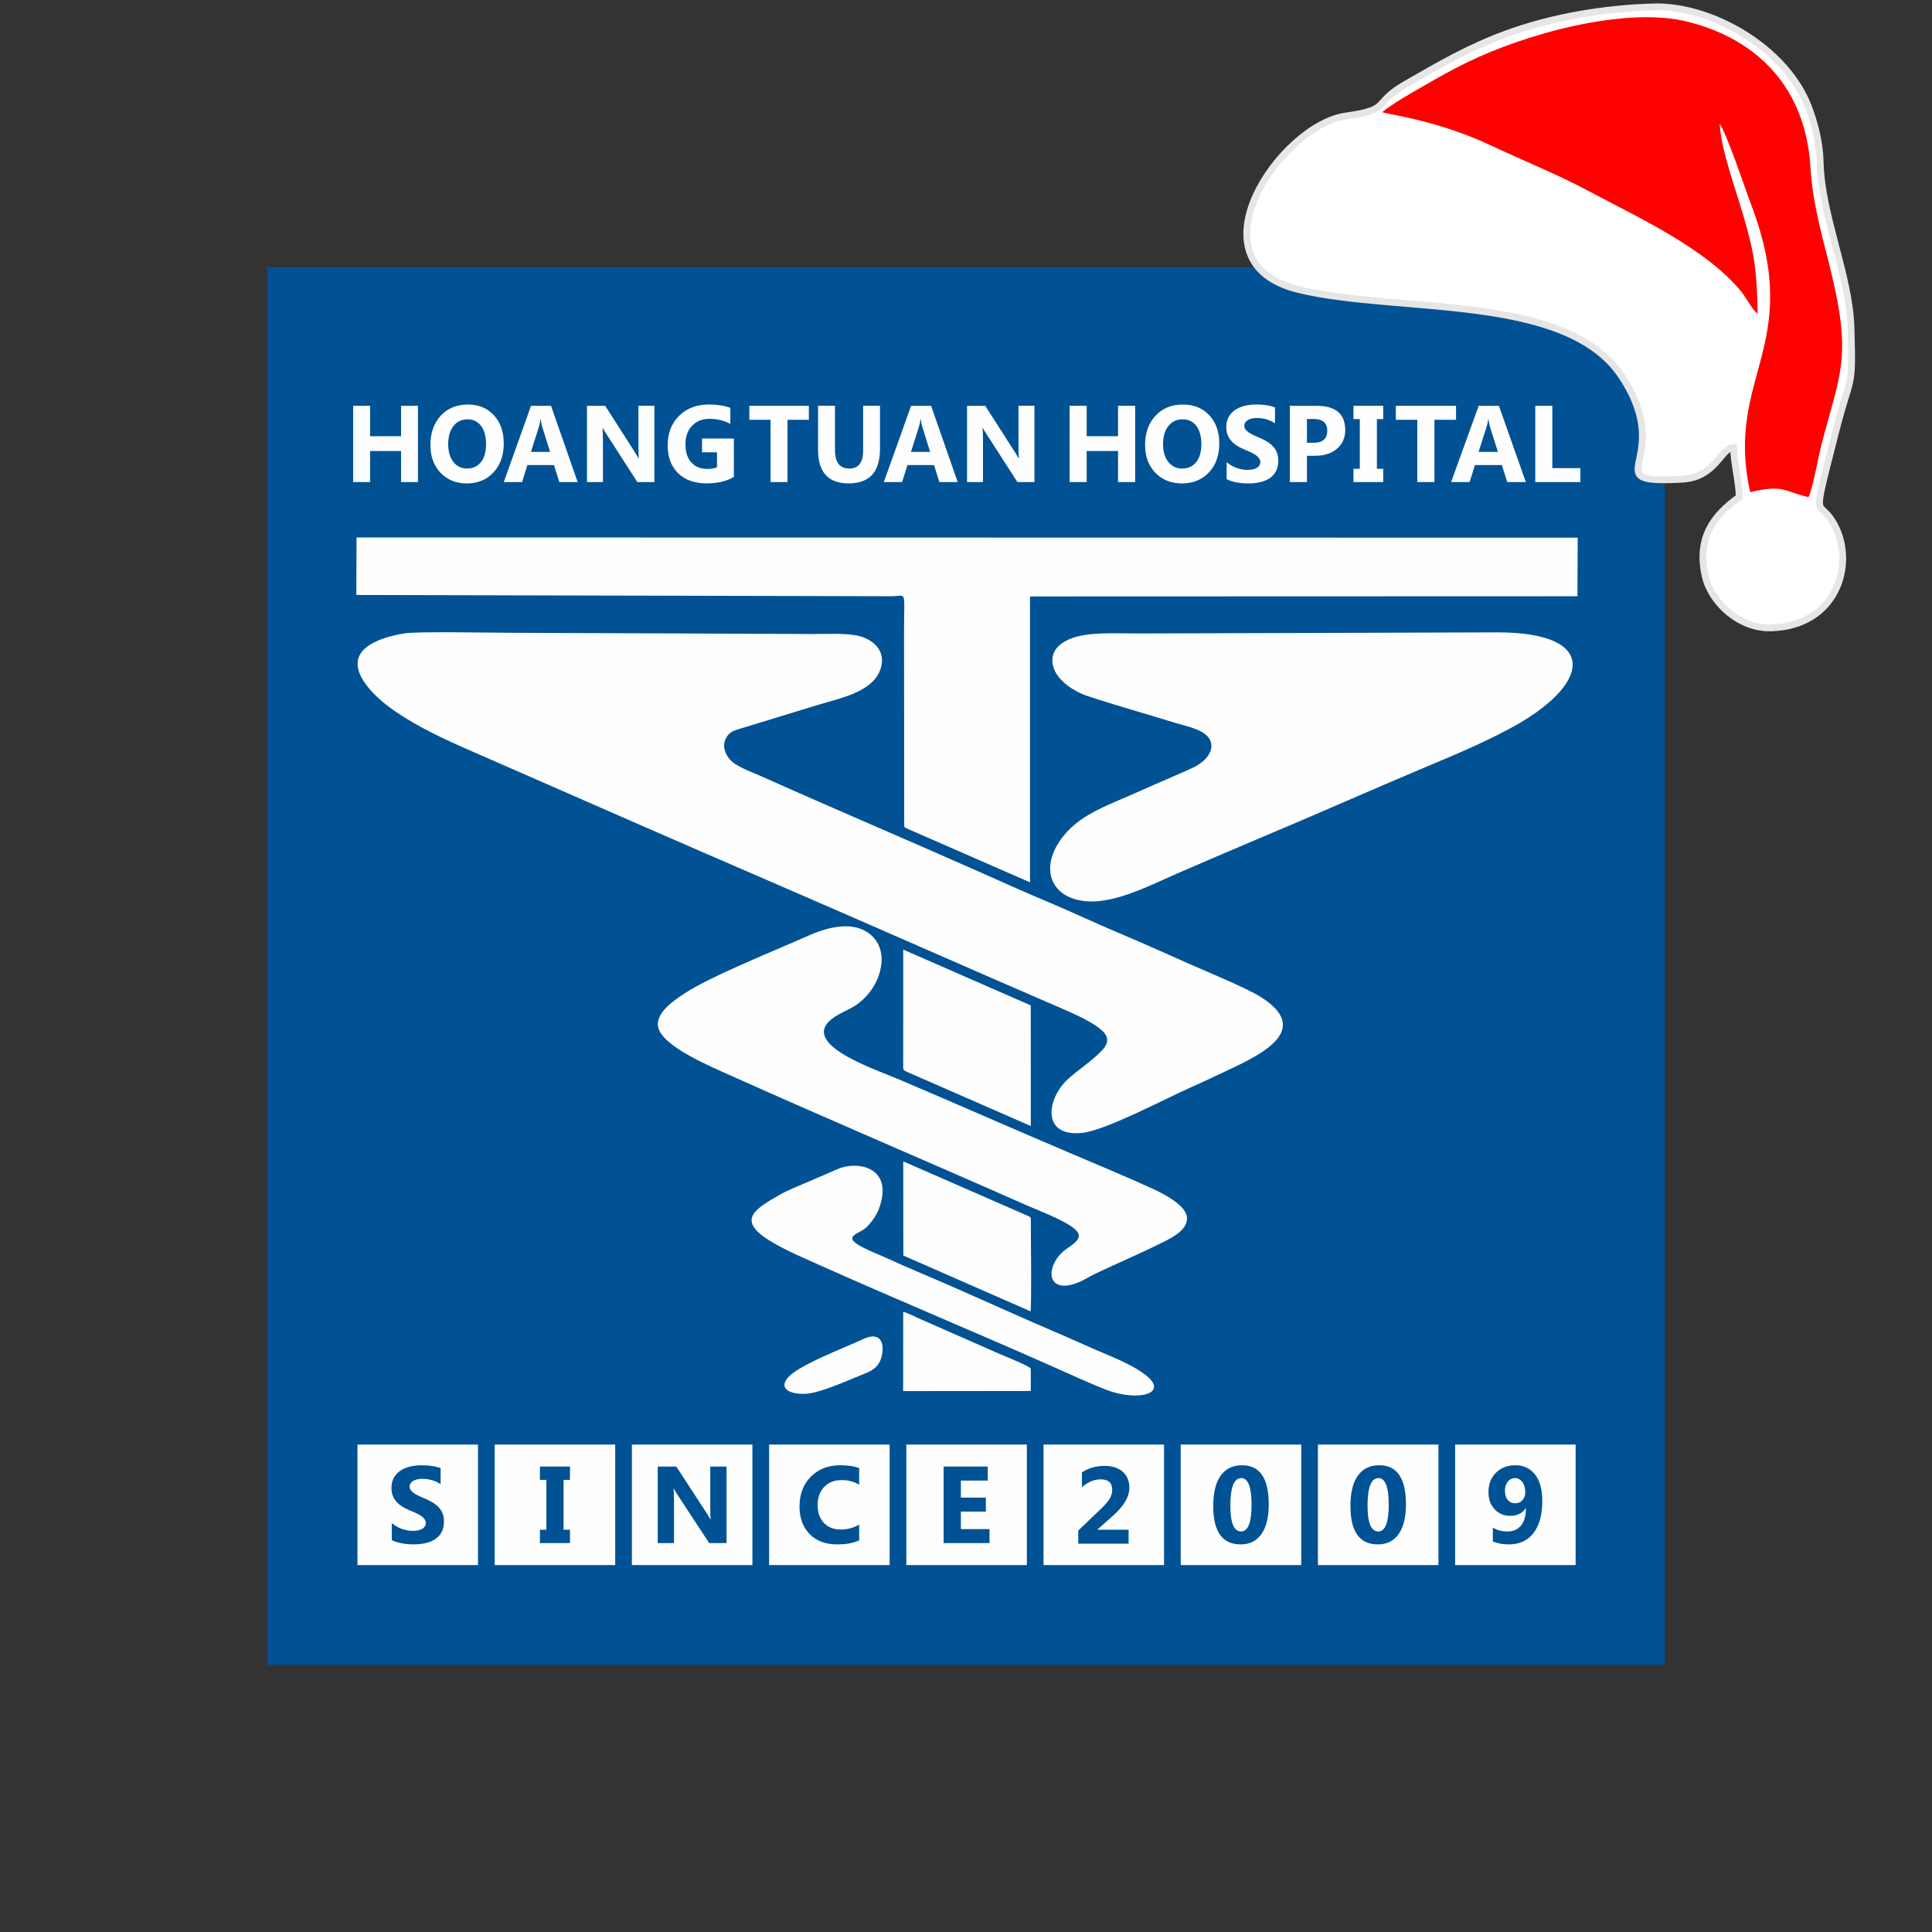 <?xml version="1.0" encoding="UTF-8"?>
<!DOCTYPE svg PUBLIC "-//W3C//DTD SVG 1.1//EN" "http://www.w3.org/Graphics/SVG/1.1/DTD/svg11.dtd">
<!-- Creator: CorelDRAW 2018 (64-Bit Evaluation Version) -->
<svg xmlns="http://www.w3.org/2000/svg" xml:space="preserve" width="1.966in" height="1.966in" version="1.1" shape-rendering="geometricPrecision" text-rendering="geometricPrecision" image-rendering="optimizeQuality" fill-rule="evenodd" clip-rule="evenodd"
viewBox="0 0 1920.41 1920.41"
 xmlns:xlink="http://www.w3.org/1999/xlink">
 <rect x="0" y="0" width="1920.41" height="1920.41" fill="#333333" stroke="none"/>
 <g id="Layer_x0020_1">
  <g id="_1903275767424">
   <rect fill="none" x="-0" y="-0" width="1920.41" height="1920.41"/>
   <g>
    <g id="_2501490505824">
     <polygon fill="#005294" points="265.56,265.57 1654.85,265.57 1654.85,1654.83 265.56,1654.83 "/>
     <path fill="#FEFEFE" d="M876.17 661.47c3.26,-15.95 -9.05,-25.59 -21.13,-28.97 -12.62,-3.54 -34.13,-2.23 -48.12,-2.28 -33.84,-0.13 -67.69,-0.31 -101.53,-0.43 -67.72,-0.26 -135.38,-0.57 -203.09,-0.82 -18.33,-0.08 -87.4,-1.46 -100.33,0.64 -27.95,4.56 -61.18,17.2 -39.56,48.87 23.46,34.36 87.89,60.02 126.74,77.07 94.56,41.48 189.07,82.92 283.83,123.82 94.61,40.85 188.71,82.66 283.42,123.48 11.72,5.05 24.61,11 34,17.48 9.15,6.33 14.64,13.51 5.31,23.43 -1.36,1.46 -1.92,1.64 -3.33,3.26 -5.05,5.72 -24.08,19.23 -30.97,25.69 -21.82,20.41 -25.97,58.64 15.59,53.18 23.51,-3.1 83.23,-34.69 107.12,-45.26 11.87,-5.23 23.38,-10.77 35.2,-16.31 33.49,-15.69 86.17,-40.51 33.69,-73.43 -14,-8.79 -52.56,-24.69 -69.92,-32.36 -23.64,-10.44 -46.89,-21 -70.58,-30.95 -24.05,-10.07 -47.05,-21.13 -71.1,-31.18 -23.69,-9.9 -46.97,-20.46 -70.58,-30.95 -70.35,-31.2 -142.63,-61.82 -212.84,-93.28 -11.33,-5.08 -26.95,-10.28 -32.97,-17.79 -3.82,-4.75 -7.31,-12 -3.82,-19.74 2.87,-6.41 7.23,-8.15 14.64,-10.38 25.84,-7.79 51.87,-15.92 77.79,-23.77 22.9,-6.92 57.33,-13.31 62.56,-39.08l0 0.05z"/>
     <path fill="#FEFEFE" d="M354.2 591.4l531.46 1.26c16.25,0.03 12.92,-7.69 12.95,34.97 0.05,64.51 0.1,129.02 0.18,193.5 0.97,2.2 0.13,1.15 2.8,2.46l122.25 53.46 0 -284.19 544.15 -0.18 0.26 -58.23 -1213.84 -0.18 -0.23 57.13 0.02 -0z"/>
     <path fill="#FEFEFE" d="M1046.24 659.27c1.87,14.39 17.02,25.08 29.02,30.41 10.41,4.64 73.35,22.66 90.4,28.07 14,4.44 35.36,7.69 38.13,20.66 1.05,4.87 -0.43,8.67 -2.56,12.05 -5.79,9.21 -16.48,13.13 -26.56,17.59 -13.74,6.08 -27.28,11.79 -40.92,17.95 -30.18,13.62 -57,21.97 -74.9,42.84 -27.05,31.56 -16.02,64.12 21.2,67.02 28.67,2.23 63,-15.82 89.74,-27.46 55.05,-24 110.35,-46.87 165.38,-70.82 27.54,-11.97 55.1,-23.82 82.89,-35.54 29.77,-12.56 52.82,-22.05 81.33,-37.13 82.71,-43.74 91.43,-96.66 -11.87,-96.33l-353.19 1.1c-17.62,0.05 -40.61,-1.18 -57.33,1.67 -15.36,2.61 -33.02,10.72 -30.79,27.95l0.03 -0.05z"/>
     <path fill="#FEFEFE" d="M875.73 960.94c3.33,-20.15 -7.31,-33.44 -21.82,-38.2 -16.43,-5.38 -36.79,1.26 -50.05,7.18 -30.67,13.72 -98.66,40.9 -123.89,57.84 -8.54,5.72 -29.28,18.9 -25.61,33.72 4.69,18.82 51.25,38.36 72.72,47.97 97.04,43.49 196.48,85.69 294.14,128.94 12.23,5.41 43.1,16.82 49.74,26.08 5.03,7.03 -4.9,12.67 -10.82,16.9 -20.54,14.67 -21.41,43.64 7.05,35.02 8.44,-2.54 13.51,-6.38 20.41,-9.77 6.92,-3.38 13.62,-6.33 20.61,-9.56 13.79,-6.38 27.77,-12.51 41.2,-19.1 10.95,-5.38 33.97,-14.85 30,-30.02 -2.82,-10.74 -22.05,-21.05 -33.9,-26.43 -27.79,-12.64 -56.05,-24.41 -84.25,-36.38 -56.69,-24.05 -112.46,-48.77 -169.25,-72.84 -23.84,-10.1 -105.05,-37 -59.28,-63.41 6.98,-4.03 13.44,-6.36 19.43,-10.72 10.05,-7.31 20.64,-19.87 23.51,-37.2l0.05 0z"/>
     <path fill="#FEFEFE" d="M876.12 1193.47c7.92,-34.79 -25.72,-39.23 -43.31,-31.49 -9.84,4.33 -19.15,8.21 -28.77,12.44 -9.23,4.05 -20,8.13 -28.36,12.85 -24.38,13.77 -41.13,24.18 -16.41,42.08 14.13,10.23 36.36,19.62 54.1,27.56 75.74,33.92 152.71,65.87 228.65,99.53 16.15,7.15 41.87,18.92 57.43,24.95 31.51,12.23 63.87,3.92 38.64,-15.13 -15.2,-11.49 -36.2,-18.74 -55.15,-27.26 -18.74,-8.44 -37.97,-16.62 -56.82,-24.84 -37.97,-16.62 -75.97,-34.05 -114.02,-50.05 -9.49,-4 -19.2,-8.31 -28.59,-12.62 -9.02,-4.15 -19.85,-8.13 -28.31,-12.9 -18.38,-10.36 -0.54,-11.87 6.46,-19.08 7.46,-7.69 11.87,-14.85 14.44,-26.05l0 -0z"/>
     <path fill="#FEFEFE" d="M898.48 1063.48c0.13,0.15 0.62,0.67 0.8,0.8 0.1,0.1 1.74,0.95 1.95,1.03l123.38 53.95 -0.05 -119.89 -126.74 -55.46 -0.03 118.61 0.69 1 0 -0.03z"/>
     <path fill="#FEFEFE" d="M897.91 1248.01l126.53 55.51c1.05,-19.05 0.2,-63.02 0.23,-85.77 0,-8.31 0.67,-7.46 -3.23,-9.26l-123.58 -54.07 -0.03 4.46 0.1 89.12 -0.02 0z"/>
     <path fill="#FEFEFE" d="M897.78 1382.75l126.82 -0.13 0 -22.1c-0.54,-2.49 -27.43,-13.1 -31.41,-14.87l-79.2 -34.84c-5.23,-2.23 -10.87,-5.49 -16.13,-6.84l-0.08 2.87 -0.03 75.97 0.03 -0.06z"/>
     <path fill="#FEFEFE" d="M876.99 1345.03c2.13,-14.46 -5.61,-20.18 -18.18,-14.31 -19.67,9.21 -67,26.77 -76.53,39.69 -9.07,12.28 8.08,15.74 18.79,15.02 15.56,-1.08 42.48,-13.79 58.05,-19.87 9.72,-3.8 16.1,-8.46 17.9,-20.54l-0.03 0z"/>
     <polygon fill="#FEFEFE" fill-rule="nonzero" points="415.45,479.17 398.66,479.17 398.66,448.3 367.84,448.3 367.84,479.17 351.04,479.17 351.04,403.38 367.84,403.38 367.84,433.61 398.66,433.61 398.66,403.38 415.45,403.38 "/>
     <path fill="#FEFEFE" fill-rule="nonzero" d="M463.96 480.51c-10.67,0 -19.36,-3.54 -26.08,-10.59 -6.72,-7.08 -10.05,-16.28 -10.05,-27.61 0,-11.97 3.41,-21.66 10.23,-29.07 6.82,-7.41 15.85,-11.13 27.07,-11.13 10.64,0 19.23,3.56 25.77,10.64 6.56,7.1 9.82,16.43 9.82,28.02 0,11.9 -3.41,21.54 -10.21,28.82 -6.79,7.28 -15.67,10.95 -26.59,10.95l0.03 -0.03zm0.72 -63.69c-5.87,0 -10.56,2.23 -14,6.74 -3.46,4.49 -5.18,10.44 -5.18,17.82 0,7.51 1.74,13.44 5.18,17.82 3.46,4.36 7.98,6.54 13.59,6.54 5.79,0 10.36,-2.13 13.77,-6.36 3.38,-4.26 5.08,-10.15 5.08,-17.69 0,-7.87 -1.64,-13.97 -4.92,-18.36 -3.31,-4.36 -7.79,-6.54 -13.51,-6.54l0 0.03z"/>
     <path fill="#FEFEFE" fill-rule="nonzero" d="M574.21 479.17l-18.25 0 -5.31 -16.87 -26.46 0 -5.26 16.87 -18.18 0 27.1 -75.79 19.87 0 26.46 75.79 0.02 0zm-27.41 -29.97l-7.98 -25.49c-0.59,-1.92 -1,-4.18 -1.26,-6.82l-0.41 0c-0.18,2.23 -0.62,4.41 -1.28,6.61l-8.1 25.69 19.05 0 -0.02 0z"/>
     <path fill="#FEFEFE" fill-rule="nonzero" d="M650.46 479.17l-16.92 0 -30.69 -47.64c-1.8,-2.77 -3.05,-4.87 -3.74,-6.28l-0.2 0c0.26,2.66 0.41,6.77 0.41,12.26l0 41.66 -15.85 0 0 -75.79 18.08 0 29.54 46.12c1.33,2.1 2.59,4.15 3.74,6.18l0.2 0c-0.28,-1.74 -0.43,-5.23 -0.43,-10.41l0 -41.92 15.85 0 0 75.79 0.02 0.03z"/>
     <path fill="#FEFEFE" fill-rule="nonzero" d="M729.44 474.1c-7.26,4.26 -16.31,6.38 -27.1,6.38 -11.95,0 -21.41,-3.38 -28.31,-10.13 -6.9,-6.74 -10.36,-16.05 -10.36,-27.87 0,-11.9 3.77,-21.61 11.33,-29.13 7.54,-7.54 17.56,-11.28 30.1,-11.28 7.87,0 14.85,1.13 20.85,3.33l0 16.02c-5.74,-3.38 -12.74,-5.08 -21.05,-5.08 -6.98,0 -12.62,2.28 -17,6.9 -4.38,4.61 -6.56,10.74 -6.56,18.43 0,7.77 1.97,13.79 5.87,18.08 3.92,4.26 9.23,6.38 15.9,6.38 4.03,0 7.21,-0.57 9.56,-1.74l0 -14.82 -14.87 0 0 -13.64 31.67 0 0 38.13 -0.03 0.03z"/>
     <polygon fill="#FEFEFE" fill-rule="nonzero" points="804,417.28 782.77,417.28 782.77,479.17 765.95,479.17 765.95,417.28 744.84,417.28 744.84,403.38 804,403.38 "/>
     <path fill="#FEFEFE" fill-rule="nonzero" d="M874.69 446.36c0,22.74 -10.41,34.13 -31.23,34.13 -20.2,0 -30.31,-11.13 -30.31,-33.36l0 -43.77 16.82 0 0 43.97c0,12.28 4.72,18.41 14.13,18.41 9.23,0 13.85,-5.92 13.85,-17.77l0 -44.61 16.77 0 0 42.97 -0.03 0.03z"/>
     <path fill="#FEFEFE" fill-rule="nonzero" d="M951.99 479.17l-18.25 0 -5.31 -16.87 -26.46 0 -5.26 16.87 -18.18 0 27.1 -75.79 19.87 0 26.46 75.79 0.02 0zm-27.41 -29.97l-8 -25.49c-0.59,-1.92 -1,-4.18 -1.26,-6.82l-0.41 0c-0.18,2.23 -0.59,4.41 -1.28,6.61l-8.1 25.69 19.05 0 0 0z"/>
     <path fill="#FEFEFE" fill-rule="nonzero" d="M1028.24 479.17l-16.92 0 -30.69 -47.64c-1.8,-2.77 -3.05,-4.87 -3.74,-6.28l-0.2 0c0.26,2.66 0.41,6.77 0.41,12.26l0 41.66 -15.85 0 0 -75.79 18.08 0 29.54 46.12c1.33,2.1 2.59,4.15 3.74,6.18l0.2 0c-0.28,-1.74 -0.43,-5.23 -0.43,-10.41l0 -41.92 15.85 0 0 75.79 0.02 0.03z"/>
     <polygon fill="#FEFEFE" fill-rule="nonzero" points="1128.34,479.17 1111.34,479.17 1111.34,448.3 1080.16,448.3 1080.16,479.17 1063.19,479.17 1063.19,403.38 1080.16,403.38 1080.16,433.61 1111.34,433.61 1111.34,403.38 1128.34,403.38 "/>
     <path fill="#FEFEFE" fill-rule="nonzero" d="M1174.77 480.51c-10.79,0 -19.56,-3.54 -26.36,-10.59 -6.79,-7.08 -10.18,-16.28 -10.18,-27.61 0,-11.97 3.43,-21.66 10.33,-29.07 6.9,-7.41 16.02,-11.13 27.38,-11.13 10.74,0 19.43,3.56 26.08,10.64 6.64,7.1 9.95,16.43 9.95,28.02 0,11.9 -3.43,21.54 -10.33,28.82 -6.87,7.28 -15.85,10.95 -26.89,10.95l0.02 -0.03zm0.74 -63.69c-5.95,0 -10.67,2.23 -14.18,6.74 -3.49,4.49 -5.26,10.44 -5.26,17.82 0,7.51 1.77,13.44 5.26,17.82 3.49,4.36 8.08,6.54 13.74,6.54 5.84,0 10.49,-2.13 13.92,-6.36 3.41,-4.26 5.15,-10.15 5.15,-17.69 0,-7.87 -1.67,-13.97 -4.98,-18.36 -3.33,-4.36 -7.9,-6.54 -13.67,-6.54l0 0.03z"/>
     <path fill="#FEFEFE" fill-rule="nonzero" d="M1219.28 476.28l0 -16.92c3.05,2.59 6.36,4.51 9.92,5.79 3.56,1.28 7.18,1.92 10.79,1.92 2.15,0 4.03,-0.2 5.59,-0.57 1.59,-0.38 2.92,-0.92 4,-1.62 1.08,-0.69 1.87,-1.49 2.38,-2.41 0.54,-0.95 0.8,-1.95 0.8,-3.05 0,-1.49 -0.41,-2.8 -1.26,-3.95 -0.85,-1.18 -2,-2.26 -3.43,-3.23 -1.46,-1 -3.18,-1.95 -5.18,-2.85 -2,-0.92 -4.15,-1.85 -6.46,-2.82 -5.87,-2.46 -10.28,-5.46 -13.15,-9.05 -2.9,-3.56 -4.33,-7.84 -4.33,-12.87 0,-3.95 0.77,-7.33 2.36,-10.18 1.57,-2.85 3.72,-5.18 6.44,-7.03 2.72,-1.82 5.87,-3.18 9.44,-4.05 3.56,-0.87 7.36,-1.31 11.36,-1.31 3.92,0 7.41,0.26 10.44,0.72 3,0.46 5.79,1.2 8.36,2.2l0 15.79c-1.26,-0.87 -2.64,-1.67 -4.13,-2.33 -1.49,-0.67 -3.03,-1.23 -4.61,-1.69 -1.57,-0.43 -3.13,-0.77 -4.69,-0.97 -1.57,-0.2 -3.03,-0.31 -4.44,-0.31 -1.92,0 -3.66,0.18 -5.26,0.54 -1.57,0.38 -2.9,0.9 -4,1.57 -1.08,0.67 -1.92,1.46 -2.54,2.41 -0.59,0.95 -0.87,1.97 -0.87,3.15 0,1.28 0.33,2.41 1,3.41 0.67,1 1.62,1.97 2.85,2.87 1.23,0.87 2.69,1.77 4.46,2.64 1.74,0.87 3.72,1.74 5.92,2.66 3.03,1.26 5.69,2.61 8.1,4.05 2.41,1.43 4.46,3.05 6.15,4.85 1.72,1.8 3.03,3.87 3.95,6.18 0.92,2.28 1.36,4.98 1.36,8.05 0,4.23 -0.8,7.77 -2.38,10.67 -1.59,2.87 -3.74,5.21 -6.49,6.98 -2.72,1.8 -5.9,3.08 -9.51,3.85 -3.64,0.77 -7.46,1.15 -11.49,1.15 -4.13,0 -8.05,-0.33 -11.77,-1.05 -3.72,-0.69 -6.98,-1.77 -9.69,-3.18l0.03 -0.03z"/>
     <path fill="#FEFEFE" fill-rule="nonzero" d="M1299.1 453.08l0 26.1 -16.97 0 0 -75.79 26.56 0c18.97,0 28.46,8.05 28.46,24.15 0,7.61 -2.72,13.77 -8.18,18.46 -5.46,4.69 -12.72,7.05 -21.82,7.05l-8.08 0 0.02 0.02zm0 -36.59l0 23.64 6.67 0c9.02,0 13.54,-4 13.54,-11.95 0,-7.79 -4.51,-11.69 -13.54,-11.69l-6.67 0 0 -0z"/>
     <polygon fill="#FEFEFE" fill-rule="nonzero" points="1374.92,403.38 1374.92,416.59 1368.63,416.59 1368.63,465.97 1374.92,465.97 1374.92,479.17 1345.38,479.17 1345.38,465.97 1351.66,465.97 1351.66,416.59 1345.38,416.59 1345.38,403.38 "/>
     <polygon fill="#FEFEFE" fill-rule="nonzero" points="1447.3,417.28 1425.81,417.28 1425.81,479.17 1408.81,479.17 1408.81,417.28 1387.45,417.28 1387.45,403.38 1447.3,403.38 "/>
     <path fill="#FEFEFE" fill-rule="nonzero" d="M1516.68 479.17l-18.46 0 -5.36 -16.87 -26.77 0 -5.31 16.87 -18.38 0 27.41 -75.79 20.1 0 26.77 75.79zm-27.72 -29.97l-8.08 -25.49c-0.59,-1.92 -1.03,-4.18 -1.26,-6.82l-0.41 0c-0.18,2.23 -0.62,4.41 -1.31,6.61l-8.18 25.69 19.25 0 -0.02 0z"/>
     <polygon fill="#FEFEFE" fill-rule="nonzero" points="1570.9,479.17 1526.06,479.17 1526.06,403.38 1543.03,403.38 1543.03,465.33 1570.9,465.33 "/>
     <path fill="#FEFEFE" d="M355.33 1435.9l119.79 0 0 119.79 -119.79 0 0 -119.79zm34.1 94.99l0 -16.97c3.08,2.59 6.44,4.54 10.02,5.82 3.61,1.28 7.23,1.92 10.92,1.92 2.18,0 4.05,-0.2 5.64,-0.57 1.62,-0.41 2.95,-0.92 4.03,-1.64 1.08,-0.69 1.87,-1.51 2.41,-2.43 0.54,-0.95 0.8,-1.95 0.8,-3.05 0,-1.49 -0.41,-2.8 -1.26,-3.98 -0.85,-1.18 -2,-2.26 -3.49,-3.23 -1.46,-1 -3.2,-1.95 -5.23,-2.87 -2,-0.92 -4.18,-1.87 -6.51,-2.82 -5.95,-2.46 -10.38,-5.49 -13.28,-9.07 -2.92,-3.56 -4.36,-7.87 -4.36,-12.92 0,-3.98 0.77,-7.38 2.38,-10.21 1.59,-2.87 3.77,-5.21 6.51,-7.05 2.74,-1.82 5.92,-3.18 9.51,-4.05 3.61,-0.87 7.44,-1.31 11.46,-1.31 3.98,0 7.49,0.26 10.54,0.72 3.05,0.46 5.87,1.2 8.46,2.2l0 15.87c-1.28,-0.9 -2.66,-1.67 -4.15,-2.33 -1.49,-0.67 -3.05,-1.23 -4.64,-1.69 -1.57,-0.43 -3.18,-0.77 -4.75,-0.97 -1.57,-0.2 -3.05,-0.31 -4.49,-0.31 -1.95,0 -3.72,0.18 -5.31,0.54 -1.59,0.38 -2.92,0.9 -4.03,1.57 -1.08,0.67 -1.95,1.46 -2.56,2.41 -0.59,0.95 -0.9,2 -0.9,3.15 0,1.28 0.33,2.43 1,3.41 0.67,1.03 1.64,1.97 2.87,2.87 1.23,0.87 2.74,1.77 4.51,2.64 1.77,0.87 3.77,1.77 6,2.69 3.05,1.26 5.77,2.61 8.18,4.05 2.43,1.43 4.51,3.05 6.23,4.85 1.74,1.82 3.05,3.87 3.98,6.18 0.92,2.31 1.38,5 1.38,8.08 0,4.26 -0.8,7.79 -2.41,10.69 -1.62,2.87 -3.8,5.21 -6.56,7 -2.74,1.8 -5.95,3.08 -9.61,3.85 -3.66,0.77 -7.54,1.15 -11.61,1.15 -4.15,0 -8.13,-0.33 -11.9,-1.05 -3.77,-0.72 -7.05,-1.77 -9.79,-3.18l0 0.05z"/>
     <path fill="#FEFEFE" d="M491.73 1435.9l119.79 0 0 119.79 -119.79 0 0 -119.79zm74.82 21.85l0 13.25 -6.36 0 0 49.56 6.36 0 0 13.25 -29.87 0 0 -13.25 6.36 0 0 -49.56 -6.36 0 0 -13.25 29.87 0z"/>
     <path fill="#FEFEFE" d="M628.11 1435.9l119.79 0 0 119.79 -119.79 0 0 -119.79zm94.1 97.92l-17.28 0 -31.36 -47.79c-1.82,-2.8 -3.1,-4.9 -3.82,-6.31l-0.2 0c0.28,2.66 0.41,6.79 0.41,12.28l0 41.82 -16.18 0 0 -76.07 18.46 0 30.18 46.31c1.38,2.1 2.64,4.15 3.82,6.21l0.2 0c-0.28,-1.77 -0.43,-5.26 -0.43,-10.44l0 -42.05 16.18 0 0 76.07 0.02 -0.03z"/>
     <path fill="#FEFEFE" d="M764.49 1435.9l119.79 0 0 119.79 -119.79 0 0 -119.79zm89.53 95.2c-5.54,2.69 -12.79,4.03 -21.74,4.03 -11.67,0 -20.85,-3.41 -27.54,-10.28 -6.69,-6.87 -10.02,-16 -10.02,-27.43 0,-12.18 3.74,-22.05 11.26,-29.61 7.51,-7.56 17.28,-11.36 29.26,-11.36 7.41,0 13.69,0.95 18.77,2.82l0 16.48c-5.08,-3.05 -10.87,-4.56 -17.41,-4.56 -7.13,0 -12.92,2.26 -17.28,6.74 -4.38,4.49 -6.56,10.56 -6.56,18.25 0,7.36 2.05,13.2 6.21,17.59 4.13,4.36 9.72,6.56 16.72,6.56 6.69,0 12.79,-1.64 18.33,-4.9l0 15.67 0.02 0z"/>
     <path fill="#FEFEFE" d="M900.89 1435.9l119.79 0 0 119.79 -119.79 0 0 -119.79zm82.71 97.92l-45.64 0 0 -76.07 43.87 0 0 13.95 -26.72 0 0 16.92 24.87 0 0 13.9 -24.87 0 0 17.41 28.49 0 0 13.9z"/>
     <path fill="#FEFEFE" d="M1037.27 1435.9l119.79 0 0 119.79 -119.79 0 0 -119.79zm53.69 84.35l0 0.31 30.87 0 0 13.9 -50.07 0 0 -13.05 21.8 -20.85c4.41,-4.23 7.49,-7.72 9.28,-10.59 1.77,-2.85 2.69,-5.82 2.69,-8.97 0,-7 -3.77,-10.51 -11.31,-10.51 -6.56,0 -12.79,2.59 -18.77,7.79l0 -14.74c6.61,-4.28 14.08,-6.44 22.38,-6.44 7.79,0 13.85,1.95 18.2,5.87 4.36,3.92 6.56,9.21 6.56,15.85 0,8.87 -5.33,18.05 -15.97,27.51l-15.64 13.9 -0.03 0.03z"/>
     <path fill="#FEFEFE" d="M1173.64 1435.9l119.79 0 0 119.79 -119.79 0 0 -119.79zm59.46 99.22c-18.1,0 -27.15,-12.72 -27.15,-38.13 0,-13.2 2.43,-23.26 7.36,-30.15 4.9,-6.92 11.97,-10.38 21.28,-10.38 17.69,0 26.54,12.92 26.54,38.79 0,12.87 -2.41,22.74 -7.26,29.61 -4.85,6.87 -11.74,10.28 -20.77,10.28l0 -0.03zm0.75 -65.87c-7.23,0 -10.87,9.07 -10.87,27.31 0,17.15 3.54,25.72 10.64,25.72 6.92,0 10.41,-8.84 10.41,-26.54 0,-17.67 -3.41,-26.51 -10.21,-26.51l0.03 0.02z"/>
     <path fill="#FEFEFE" d="M1310.02 1435.9l119.79 0 0 119.79 -119.79 0 0 -119.79zm59.46 99.22c-18.1,0 -27.15,-12.72 -27.15,-38.13 0,-13.2 2.43,-23.26 7.36,-30.15 4.9,-6.92 11.97,-10.38 21.28,-10.38 17.69,0 26.54,12.92 26.54,38.79 0,12.87 -2.41,22.74 -7.26,29.61 -4.85,6.87 -11.74,10.28 -20.77,10.28l0 -0.03zm0.74 -65.87c-7.23,0 -10.87,9.07 -10.87,27.31 0,17.15 3.54,25.72 10.64,25.72 6.92,0 10.41,-8.84 10.41,-26.54 0,-17.67 -3.41,-26.51 -10.21,-26.51l0.03 0.02z"/>
     <path fill="#FEFEFE" d="M1446.4 1435.9l119.79 0 0 119.79 -119.79 0 0 -119.79zm37.49 96.25l0 -13.79c3.98,2.61 8.79,3.92 14.44,3.92 5.87,0 10.38,-2 13.59,-5.95 3.2,-3.98 4.82,-9.64 4.85,-16.95l-0.31 -0.1c-3.36,4.98 -8.46,7.49 -15.33,7.49 -6.23,0 -11.38,-2.18 -15.46,-6.54 -4.1,-4.33 -6.13,-9.97 -6.13,-16.9 0,-8.1 2.49,-14.59 7.49,-19.51 4.98,-4.9 11.44,-7.36 19.36,-7.36 8.13,0 14.62,3.08 19.43,9.23 4.82,6.15 7.23,14.95 7.23,26.41 0,13.59 -2.92,24.15 -8.72,31.72 -5.84,7.54 -13.95,11.31 -24.38,11.31 -6.18,0 -11.54,-0.97 -16.05,-2.97l0 0zm22.02 -62.89c-2.92,0 -5.28,1.18 -7.18,3.51 -1.87,2.36 -2.8,5.38 -2.8,9.1 0,3.85 0.92,6.87 2.8,9.07 1.85,2.2 4.36,3.31 7.54,3.31 2.9,0 5.26,-1.05 7.13,-3.15 1.82,-2.1 2.74,-4.75 2.74,-7.92 0,-4 -0.95,-7.31 -2.9,-9.97 -1.92,-2.64 -4.36,-3.98 -7.33,-3.98l0 0.03z"/>
    </g>
   </g>
   <g>
    <path fill="white" stroke="#E6E6E6" stroke-width="6.78" stroke-miterlimit="2.613" d="M1291.06 287.87c99.71,23.96 265.92,2.89 320.99,86.28 55.07,83.39 -28.42,106.58 58.3,102.27 35.3,-1.05 39.69,-31.24 52.77,-31.62 0.47,15.9 5.28,33.32 5.74,49.22 -26.66,19.02 -42.02,41.48 -34.01,78.11 5.77,26.39 33.95,52.91 65.76,51.97 64.15,-1.89 83.36,-61.79 63.68,-100.74 -16.52,-32.72 -24.97,5.72 0.23,-93.53 15.51,-61.12 17.26,-39.41 15.35,-104.45 -1.54,-52.16 -29.5,-111.34 -30.62,-164.47 -0.41,-19.45 -5.77,-39.17 -11.46,-54.23 -22.5,-59.42 -97.23,-101.51 -154.16,-99.82 -50.15,1.48 -101.12,10.22 -146.4,26.79 -37.75,13.81 -67.3,31.34 -99.76,49.9 -34.45,19.7 -13.52,25.33 -59.31,31.7 -65.71,9.14 -158.18,145.93 -47.09,172.62z"/>
    <path fill="red" d="M1373.91 111.43c4.11,2.2 53.42,7.37 108.39,33.29 32.37,15.27 65.31,28.31 97.17,45.36 48.99,26.21 116.29,56.77 151.63,100.11 4.47,5.48 10.27,17.24 16.03,21.77 -0.8,-42.72 -2.97,-59.56 -14.5,-98.61 -7.07,-23.93 -22.4,-66.07 -23.21,-90.53 8.74,14.8 24.15,61.83 31.61,81.62 52.85,140.35 -26.92,169.2 -1.35,284.72 33.58,-7.61 32.13,-1.23 57.92,5.03 4.38,-8.68 9.69,-39.58 12.54,-50.67 17.94,-69.86 30.51,-85.69 11.33,-167.46 -8.93,-38.09 -19.32,-69.12 -21.94,-110.51 -4.82,-76.21 -50.32,-125.88 -121.74,-143.9 -62.88,-15.87 -163.13,12.8 -219.18,40.2 -16.91,8.27 -29.3,15.38 -43.63,23.66 -13.02,7.52 -29.34,16.56 -41.07,25.93z"/>
    <path fill="white" d="M1820.44 567.34c-8.18,14.41 -33.26,32.56 -58.15,28.72 -29.05,-4.47 -41.61,-27.8 -42.46,-56.68 -0.5,-16.75 5.66,-24.71 11.29,-35.06 -13.99,3.84 -28.04,25.3 -28.27,46.4 -0.84,76.83 102.74,84.25 117.59,16.62z"/>
   </g>
  </g>
 </g>
</svg>
